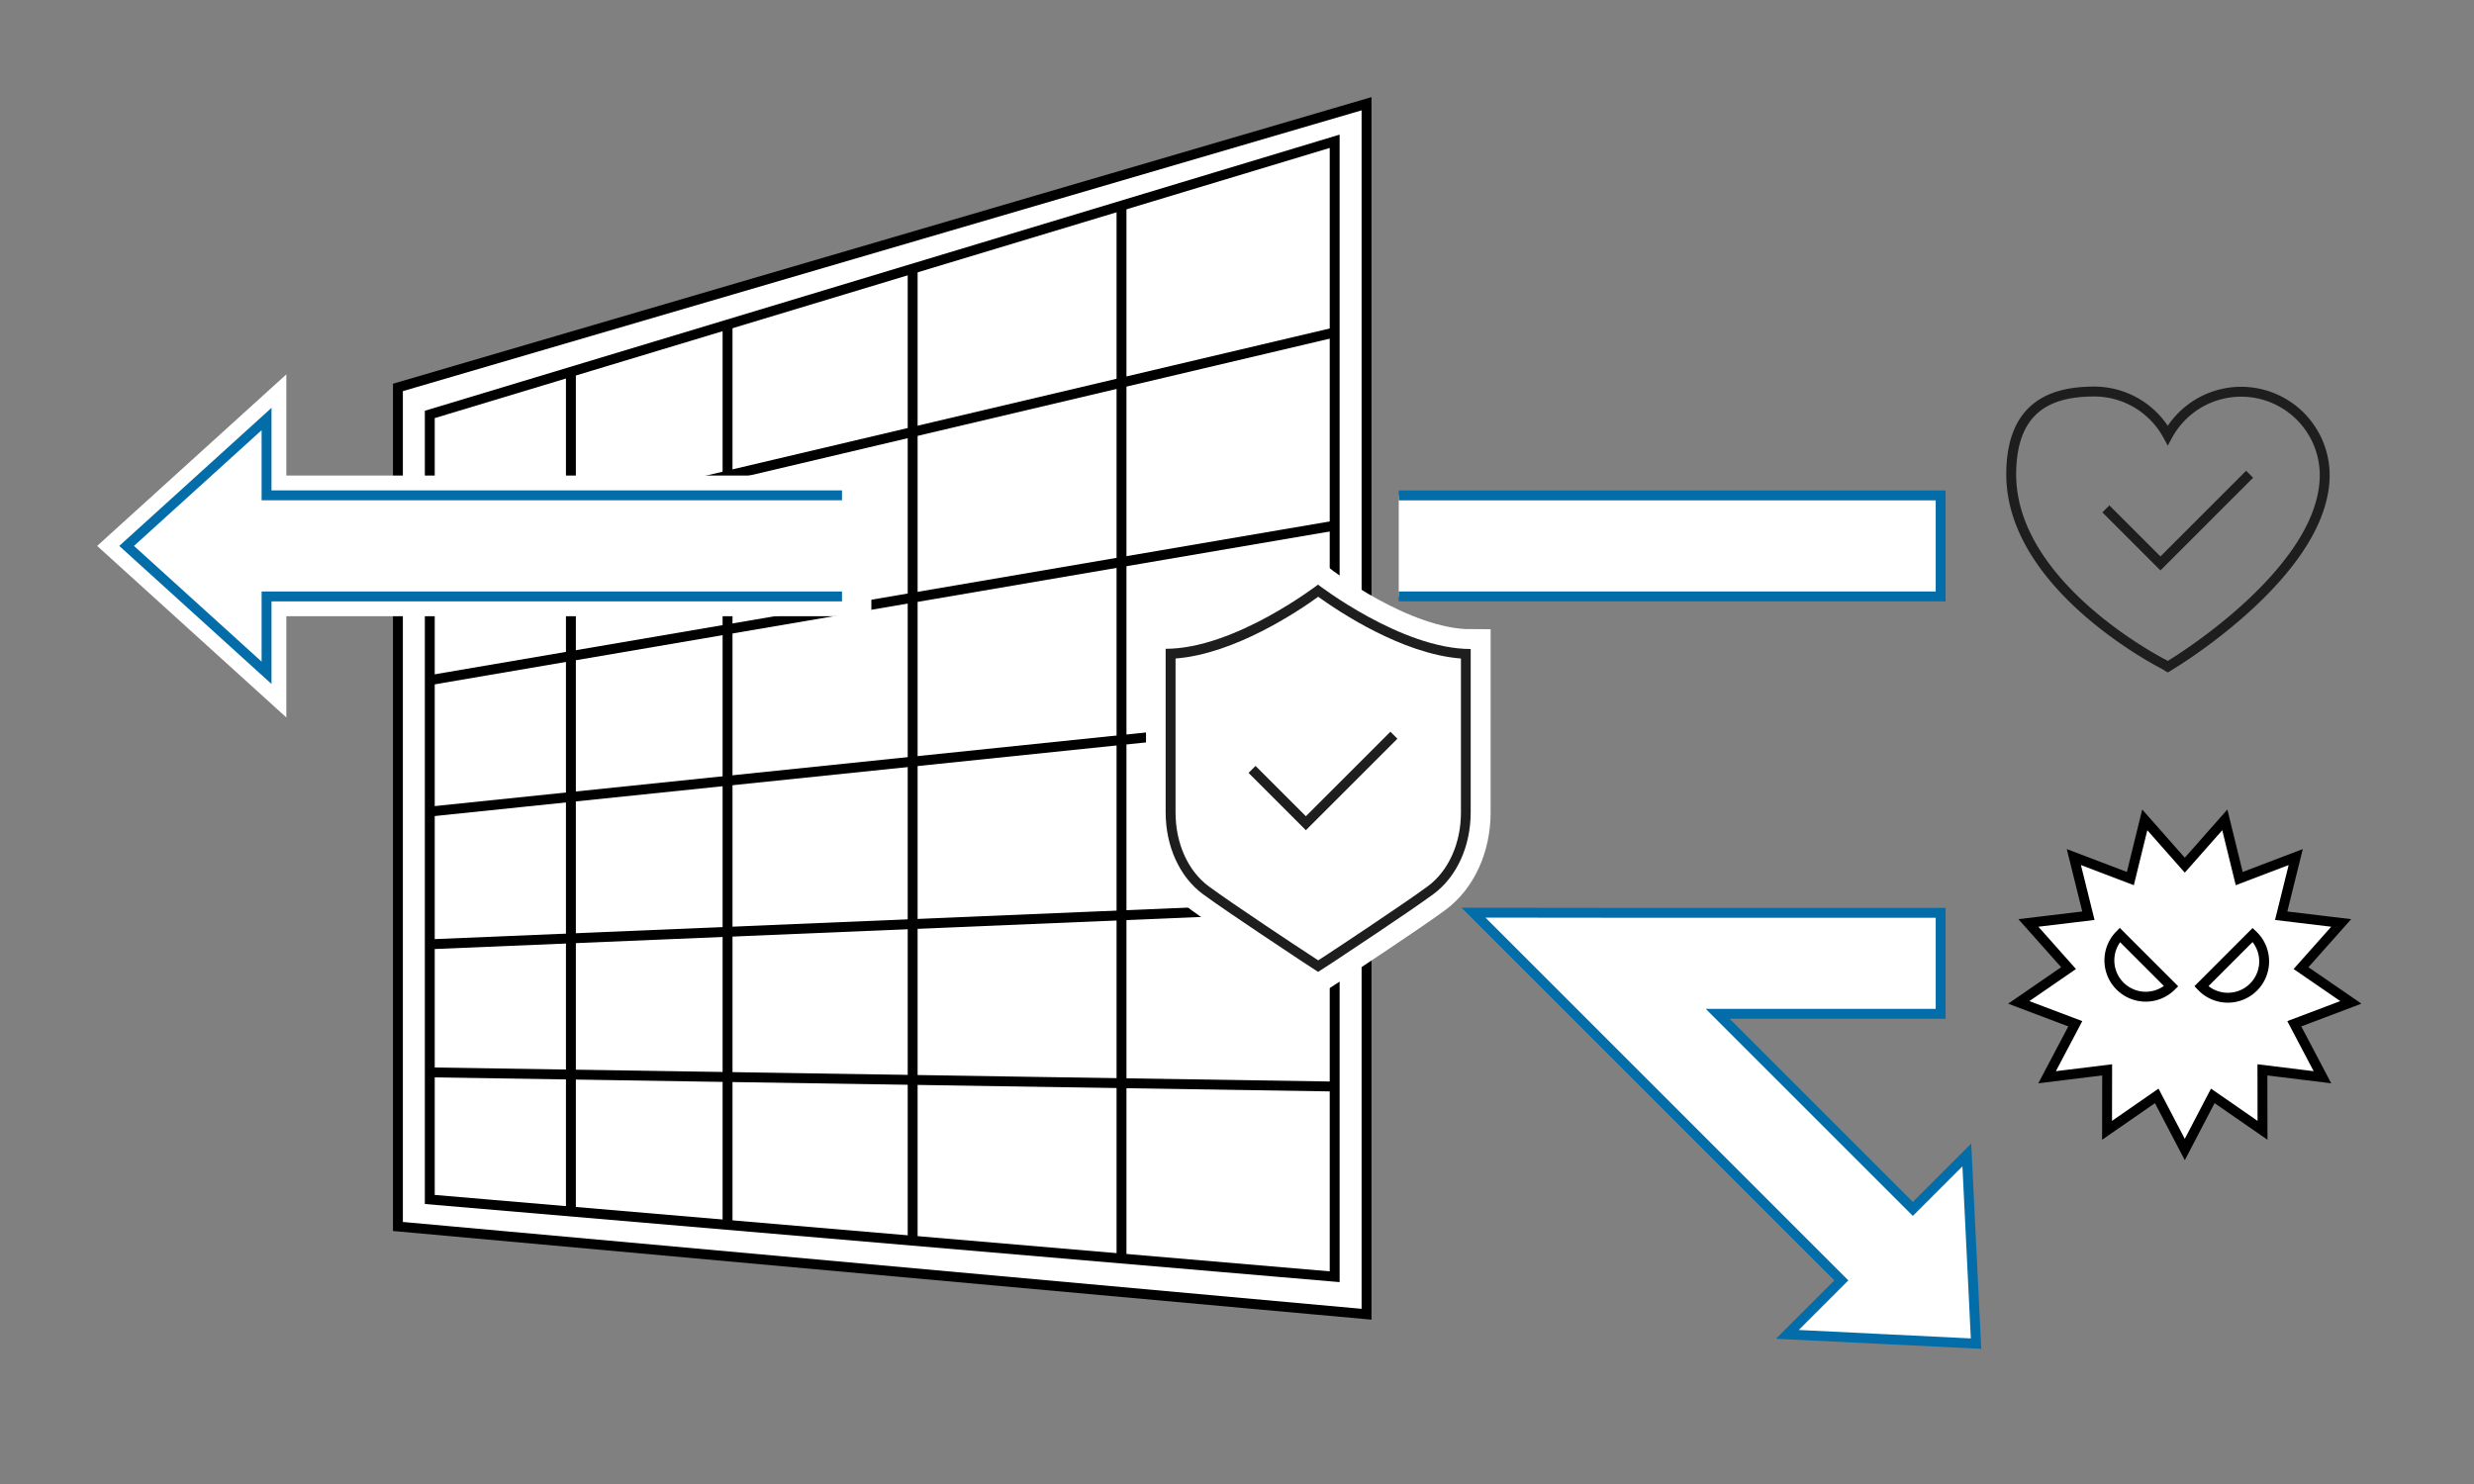 <svg xmlns="http://www.w3.org/2000/svg" width="500" height="300" viewBox="0 0 500 300"><rect x="0" y="0" width="500" height="300" fill="#808080" stroke="none"/><defs><style>.cls-1,.cls-4,.cls-6,.cls-7,.cls-8{fill:none;}.cls-2,.cls-3,.cls-5{fill:#fff;}.cls-2,.cls-7{stroke:#026da8;}.cls-2,.cls-3,.cls-4,.cls-6,.cls-7,.cls-8{stroke-miterlimit:10;}.cls-2,.cls-3,.cls-4,.cls-7,.cls-8{stroke-width:2px;}.cls-3,.cls-4{stroke:#000;}.cls-6{stroke:#fff;stroke-width:8px;}.cls-8{stroke:#1e1e1e;}.cls-9{fill:#1e1e1e;}</style></defs><g id="レイヤー_2" data-name="レイヤー 2"><g id="Layer_1" data-name="Layer 1"><rect class="cls-1" width="500" height="300"/><polyline class="cls-2" points="282.69 100.15 392.21 100.15 392.21 120.57 282.69 120.57"/><polygon class="cls-3" points="276.18 265.68 80.42 247.94 80.42 78.32 276.18 20.97 276.18 265.68"/><polygon class="cls-3" points="86.86 242.48 86.86 83.78 269.74 28.56 269.74 258.1 86.86 242.48"/><line class="cls-4" x1="226.66" y1="41.24" x2="226.66" y2="254.68"/><line class="cls-4" x1="184.45" y1="53.71" x2="184.45" y2="250.4"/><line class="cls-4" x1="147.04" y1="65.59" x2="147.04" y2="247"/><line class="cls-4" x1="115.38" y1="74.63" x2="115.38" y2="244.12"/><line class="cls-4" x1="270.4" y1="145.06" x2="86.12" y2="164.14"/><line class="cls-4" x1="270.43" y1="106.14" x2="87.08" y2="137.46"/><line class="cls-4" x1="270.4" y1="67.04" x2="83.25" y2="111.2"/><line class="cls-4" x1="270.4" y1="219.66" x2="87.08" y2="216.79"/><line class="cls-4" x1="270.4" y1="183.21" x2="87.08" y2="190.88"/><polygon class="cls-5" points="171.41 100.14 53.87 100.14 53.87 84.71 25.59 110.36 53.87 136.01 53.87 120.58 171.41 120.58 171.41 100.14"/><polygon class="cls-6" points="171.41 100.14 53.87 100.14 53.87 84.71 25.59 110.36 53.87 136.01 53.87 120.58 171.41 120.58 171.41 100.14"/><polygon class="cls-7" points="171.41 100.14 53.87 100.14 53.87 84.71 25.59 110.36 53.87 136.01 53.87 120.58 171.41 120.58 171.41 100.14"/><rect class="cls-5" x="170.17" y="91.78" width="5.93" height="38.7"/><polygon class="cls-2" points="392.21 184.53 326.73 184.53 297.8 184.5 372.14 258.84 361.23 269.75 399.36 271.62 397.5 233.48 386.59 244.39 347.15 204.95 392.21 204.95 392.21 184.53"/><polygon class="cls-3" points="441.55 174.9 449.64 165.74 452.55 177.61 463.97 173.26 461.03 185.12 473.16 186.58 465.04 195.71 475.11 202.64 463.68 206.96 469.37 217.77 457.24 216.28 457.26 228.5 447.21 221.54 441.55 232.38 435.88 221.54 425.84 228.5 425.86 216.28 413.72 217.77 419.42 206.96 407.99 202.64 418.06 195.71 409.94 186.58 422.07 185.12 419.13 173.26 430.55 177.61 433.46 165.74 441.55 174.9"/><path class="cls-3" d="M455.27,189a7.34,7.34,0,1,1-10.37,10.38Z"/><path class="cls-3" d="M428.42,189a7.34,7.34,0,0,0,10.38,10.38Z"/><path class="cls-8" d="M406.47,95.76c.07-13.6,8.07-16.61,16.8-16.61A16.94,16.94,0,0,1,438.11,88,16.89,16.89,0,0,1,469.83,96c0,19.3-29.68,37.53-30.94,38.3l-.78.48-.79-.48C436.91,134.09,406.35,118.56,406.47,95.76Z"/><path class="cls-6" d="M266.43,118.16s-16.81,13-30.82,13v33.05c0,6.87,2.81,13.05,7.51,16.53,4.92,3.63,19.61,13.31,20.23,13.73l3.08,2,3.08-2c.63-.42,15.31-10.1,20.23-13.73,4.71-3.48,7.52-9.66,7.52-16.53V131.2C283.24,131.2,266.43,118.16,266.43,118.16Z"/><path class="cls-5" d="M263.9,193.67c-2.63-1.73-15.63-10.34-20.18-13.7s-7.11-9.17-7.11-15.72V132.18c12.6-.52,26.7-10.45,29.82-12.77,3.13,2.32,17.23,12.25,29.83,12.77v32.07c0,6.55-2.66,12.43-7.11,15.72-4.7,3.47-18.58,12.64-20.15,13.68l-2.57,1.69Z"/><path class="cls-9" d="M266.43,120.65c4,2.89,16.89,11.56,28.83,12.47v31.13c0,6.23-2.51,11.81-6.71,14.92-4.7,3.47-18.55,12.62-20.14,13.67l-2,1.3-2-1.32c-1.57-1-15.43-10.18-20.13-13.65-4.2-3.11-6.7-8.69-6.7-14.92V133.12c11.94-.91,24.83-9.58,28.82-12.47m0-2.49s-16.81,13-30.82,13v33.05c0,6.87,2.81,13.05,7.51,16.53,4.92,3.63,19.61,13.31,20.23,13.73l3.08,2,3.08-2c.63-.42,15.31-10.1,20.23-13.73,4.71-3.48,7.52-9.66,7.52-16.53V131.2c-14,0-30.83-13-30.83-13Z"/><polyline class="cls-8" points="425.6 102.87 436.63 113.9 454.65 95.87"/><polyline class="cls-8" points="253.04 155.54 263.92 166.42 281.71 148.63"/></g></g></svg>